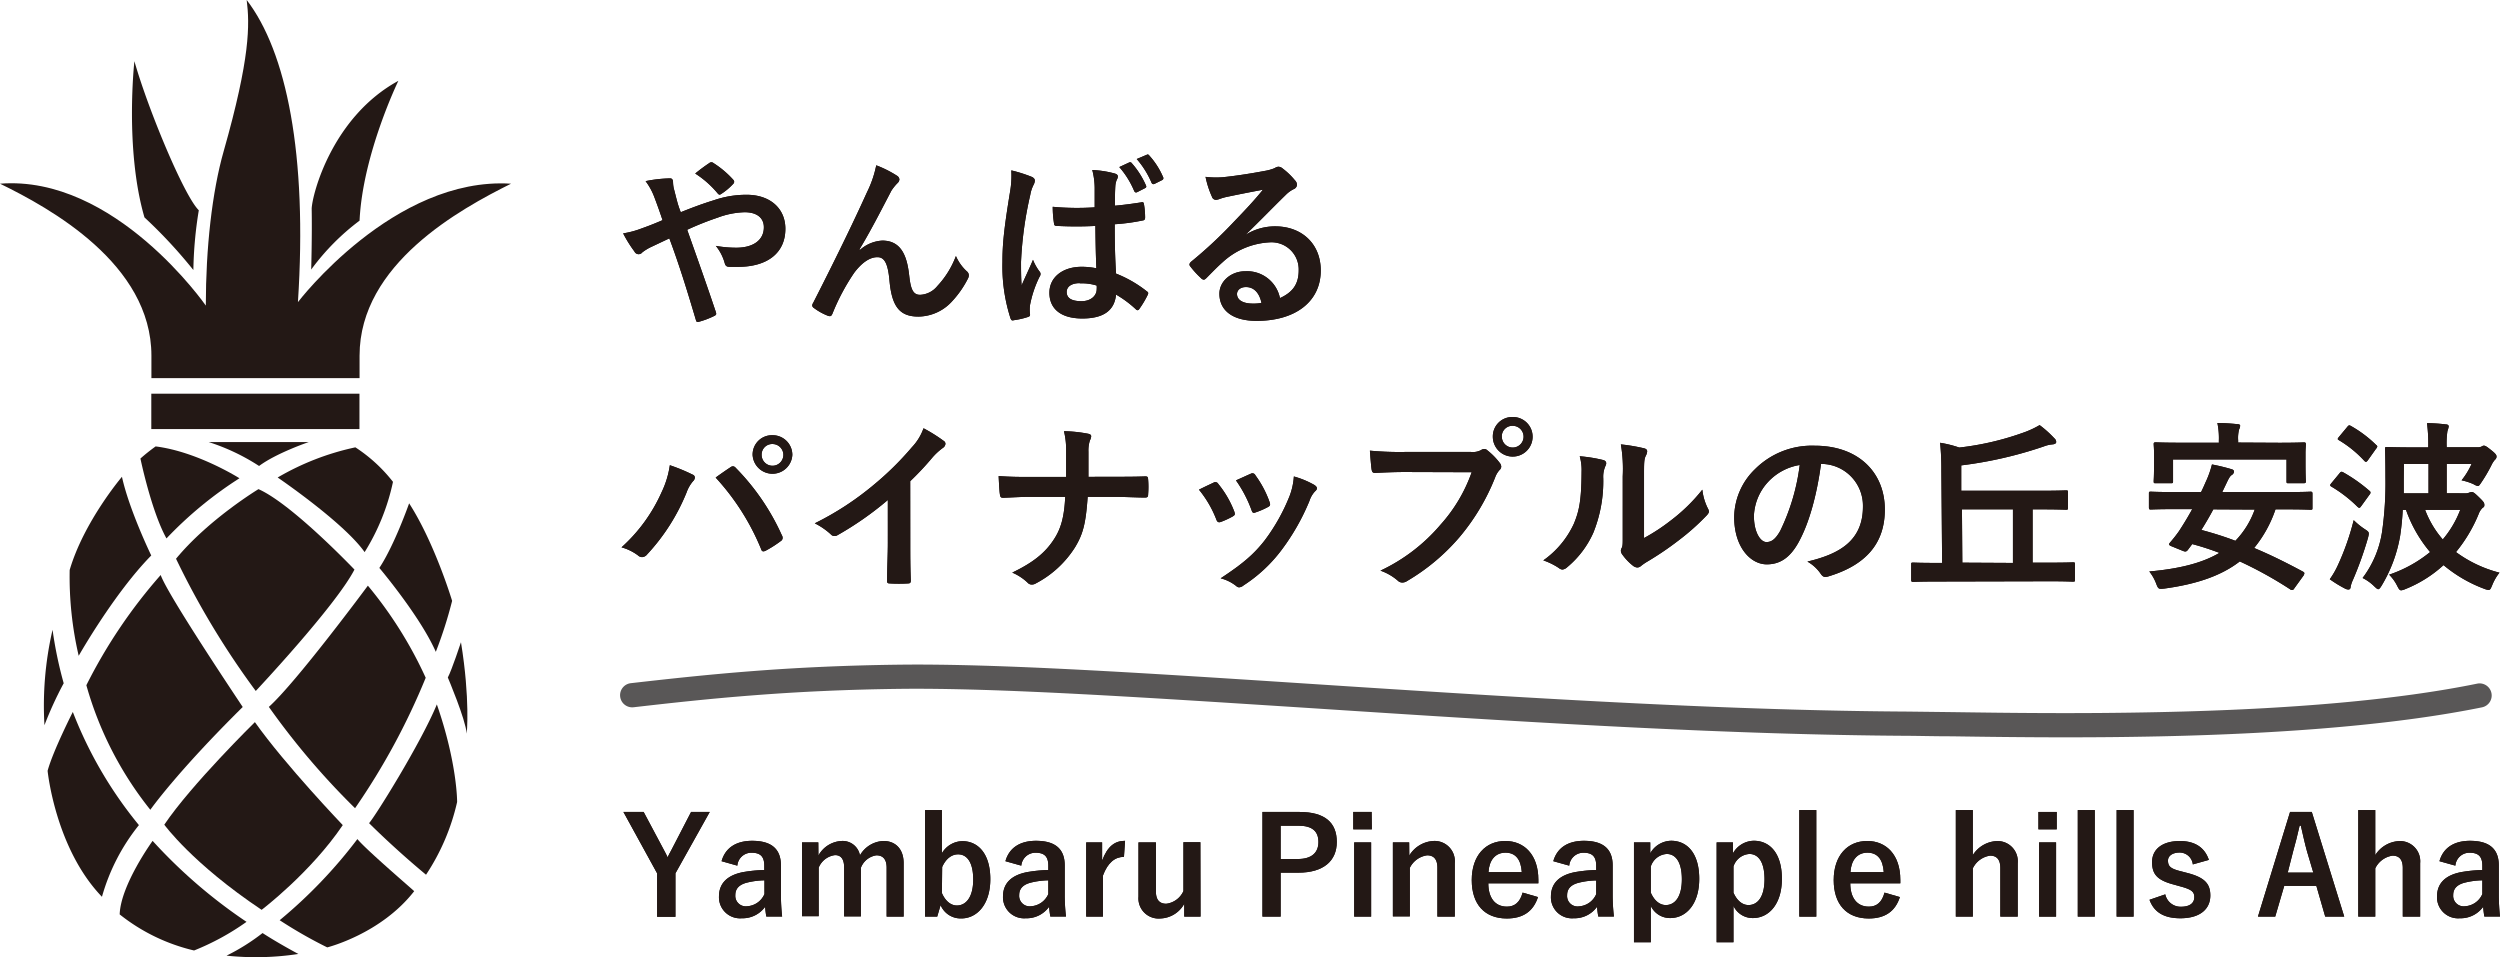<svg xmlns="http://www.w3.org/2000/svg" width="460" height="176.12" viewBox="0 0 460 176.12">
  <defs>
    <style>
      .a {
        fill: #231815;
      }

      .b {
        fill: #595757;
      }
    </style>
  </defs>
  <g>
    <g>
      <g>
        <path class="a" d="M24.73,11.26S22.92,27.41,26.58,40a89.26,89.26,0,0,1,9,9.69,74.3,74.3,0,0,1,1-11C33.9,36.09,27.28,20.22,24.73,11.26Z"/>
        <g>
          <g>
            <path class="a" d="M47,69.58H66.16V65.44c0-16.88,18.56-27,27.87-31.64C72.46,32.44,54.82,55.59,54.82,55.59,56.59,28.38,52.7,9.5,45.39,0c.57,4.52.66,10.62-4.23,27.81-2.14,7.5-3.29,17.83-3.29,28.42,0,0-16.72-24.09-37.87-22.43,9.19,4.48,27.86,14.76,27.86,31.64v4.14Z"/>
            <path class="a" d="M73.3,14.87S66.73,28.39,66.16,40.6a42.8,42.8,0,0,0-8.9,9s.18-6.26.09-11.22C57.47,35.62,61.19,21.47,73.3,14.87Z"/>
          </g>
          <rect class="a" x="27.84" y="72.44" width="38.3" height="6.51"/>
        </g>
      </g>
      <g>
        <path class="a" d="M38.4,81.34H56.81s-5.91,2-9.14,4.4A38.49,38.49,0,0,0,38.4,81.34Z"/>
        <path class="a" d="M28.64,82.14a33.29,33.29,0,0,0-2.8,2.23s2,9.67,4.79,14.7A71.64,71.64,0,0,1,44.06,88S36.35,83.11,28.64,82.14Z"/>
        <path class="a" d="M22.44,87.73s-7,8.23-9.62,17.15a64.31,64.31,0,0,0,1.66,15.79S21,109.15,27.83,102.21C27.83,102.21,23.77,93.83,22.44,87.73Z"/>
        <path class="a" d="M9.67,115.88a61.82,61.82,0,0,0-1.49,17.56,66.17,66.17,0,0,1,3.54-7.72A74.47,74.47,0,0,1,9.67,115.88Z"/>
        <path class="a" d="M47.56,90s-9.2,5.57-15.17,12.81a150.19,150.19,0,0,0,14.67,24.33s14.76-15.71,18.16-22.34C65.22,104.81,53.78,92.76,47.56,90Z"/>
        <path class="a" d="M29.57,105.8a95,95,0,0,0-13.68,20.28A64.56,64.56,0,0,0,27.66,149s4.81-6.86,17-18.91C44.66,130.05,30.81,109.46,29.57,105.8Z"/>
        <path class="a" d="M13.4,131s-3.65,7.17-4.64,10.83c0,0,1.41,14.26,10,23.18a37,37,0,0,1,6.8-13.19A75.85,75.85,0,0,1,13.4,131Z"/>
        <path class="a" d="M28.08,154.72s-5.89,8.12-6.06,13.53a34.71,34.71,0,0,0,13.69,6.64,46.15,46.15,0,0,0,9.65-5.27A94.58,94.58,0,0,1,28.08,154.72Z"/>
        <path class="a" d="M48.31,171.68a38.11,38.11,0,0,1-6.63,4.16,51.57,51.57,0,0,0,13.22-.31S51.25,173.59,48.31,171.68Z"/>
        <path class="a" d="M46.9,132.87s-11.69,11.48-16.67,18.87c0,0,5.14,7.13,17.91,15.67,0,0,9-6.82,14.93-15.59C63.07,151.82,52.45,140.72,46.9,132.87Z"/>
        <path class="a" d="M65.39,82.31a48.25,48.25,0,0,0-14.3,5.55s12.18,8.29,16,13.73a40.12,40.12,0,0,0,5.22-12.93A28.47,28.47,0,0,0,65.39,82.31Z"/>
        <path class="a" d="M75.28,92.61s-2.68,7.66-5.48,11.89c0,0,7.5,8.87,10.39,15.44a78.39,78.39,0,0,0,3-9.38S80,99.93,75.28,92.61Z"/>
        <path class="a" d="M67.69,107.76s-13.12,17.73-18.22,22.31a137.6,137.6,0,0,0,15.86,18.64,125.91,125.91,0,0,0,13-24A75.5,75.5,0,0,0,67.69,107.76Z"/>
        <path class="a" d="M84.82,118.17s-1.68,5.09-2.42,6.49c0,0,3.26,7.67,3.48,10.33C85.88,135,86.53,128.69,84.82,118.17Z"/>
        <path class="a" d="M80.38,129.61c-2.87,7-11.29,20.53-12.47,21.85,0,0,4.54,4.57,10.48,9.49a40.2,40.2,0,0,0,5.72-13.38S84.17,140.53,80.38,129.61Z"/>
        <path class="a" d="M65.76,154.39a89.17,89.17,0,0,1-14.3,14.93,84,84,0,0,0,8.75,5s9.87-2.46,16-10.34C76.25,163.94,67.47,156.46,65.76,154.39Z"/>
      </g>
    </g>
    <g>
      <g>
        <path class="a" d="M131.37,36.84a18.35,18.35,0,0,1,6-1c4.36,0,7.14,2.54,7.14,6.26,0,4.37-3.22,7-8.73,7-.68,0-1.05,0-1.49,0-.61,0-.78-.2-.92-.61a8.66,8.66,0,0,0-1.66-3.25,21.5,21.5,0,0,0,3.76.34c3.11,0,5.08-1.39,5.08-3.76,0-1.79-1.36-2.77-3.52-2.77a15.26,15.26,0,0,0-5,1,55.06,55.06,0,0,0-5.59,2.23c1.8,5.08,3.49,9.82,5.25,15.06.14.44.17.58-.3.81a15.75,15.75,0,0,1-2.92,1.09c-.23,0-.33,0-.43-.38-1.6-5.38-3-9.95-4.88-15l-3.22,1.52a8.94,8.94,0,0,0-1.75,1.05.85.85,0,0,1-1.46-.17,23,23,0,0,1-2.07-3.32,16.13,16.13,0,0,0,3.32-.88c.75-.27,1.9-.67,3.93-1.55-.41-1.22-.88-2.58-1.56-4.37a11.79,11.79,0,0,0-1.56-2.81,24.66,24.66,0,0,1,4.54-.51c.3,0,.51.24.51.71a6.11,6.11,0,0,0,.13,1.12c.21.74.31,1.25.68,2.61a18.52,18.52,0,0,0,.61,1.79C127.38,38.19,129.47,37.42,131.37,36.84ZM130.52,30a.57.57,0,0,1,.75,0,17.53,17.53,0,0,1,3.65,3.08.57.57,0,0,1,.17.37.55.55,0,0,1-.17.37,11.16,11.16,0,0,1-2.23,1.87.66.66,0,0,1-.3.13.54.54,0,0,1-.28-.17,17.92,17.92,0,0,0-4.19-3.72A31,31,0,0,1,130.52,30Z"/>
        <path class="a" d="M158.22,46a6.7,6.7,0,0,1,4.13-1.73c3.65,0,4.57,3.15,4.94,6.4.27,2.47.68,3.58,2,3.58a4.32,4.32,0,0,0,3.18-1.62,16.58,16.58,0,0,0,3.42-5.52,8.18,8.18,0,0,0,2,2.81.94.94,0,0,1,.37.71,1.24,1.24,0,0,1-.14.58,18.08,18.08,0,0,1-2.91,4.2,8.47,8.47,0,0,1-6.23,2.84c-3.41,0-4.87-1.8-5.31-6.57-.3-3.38-1-4.36-2.23-4.36-1.46,0-2.92,1.08-4.27,2.87a39.29,39.29,0,0,0-4,7.52c-.2.47-.37.54-.81.4a10.75,10.75,0,0,1-2.61-1.45.61.61,0,0,1-.3-.44.93.93,0,0,1,.17-.48c4.94-9.68,8-16.14,9.91-20.37a20,20,0,0,0,1.7-4.95,20.39,20.39,0,0,1,3.79,1.9.88.88,0,0,1,.47.71,1.06,1.06,0,0,1-.37.68A8.62,8.62,0,0,0,164,35.11c-2.17,4.17-4,7.72-5.86,10.77Z"/>
        <path class="a" d="M189.91,32.57c.37.21.5.41.5.68a1.79,1.79,0,0,1-.23.75,6.46,6.46,0,0,0-.61,1.86,67.1,67.1,0,0,0-1.7,12.32c0,1.35,0,2.91.11,4.33.67-1.56,1.38-3,2.09-4.7a9.35,9.35,0,0,0,1.19,2.13.7.7,0,0,1,.2.47.93.93,0,0,1-.2.54,20.21,20.21,0,0,0-1.73,5.15,6.69,6.69,0,0,0,0,1.79c0,.24-.1.34-.41.44a14.19,14.19,0,0,1-2.53.58c-.38.1-.51.07-.68-.41a31.2,31.2,0,0,1-1.46-10.29c0-3.25.27-6,1.39-12.86a17.24,17.24,0,0,0,.24-4A26.87,26.87,0,0,1,189.91,32.57Zm11.64,9a67.52,67.52,0,0,1-7,0c-.44,0-.58-.1-.61-.44a20.07,20.07,0,0,1-.24-3.08,48.54,48.54,0,0,0,7.72.1c0-1.22,0-2.3,0-3.55a13.52,13.52,0,0,0-.44-3.32,18.84,18.84,0,0,1,4.1.64c.37.1.61.27.61.58a1.48,1.48,0,0,1-.2.57,3.66,3.66,0,0,0-.27,1.19c-.07,1.15-.07,2-.07,3.59,1.59-.14,3.35-.38,4.8-.61.41-.11.48,0,.55.4a14.07,14.07,0,0,1,.2,2.41c0,.3-.14.47-.37.5a36.69,36.69,0,0,1-5.22.71c0,3.8.07,6.16.24,9.08A22.35,22.35,0,0,1,211,53.59c.3.21.34.31.17.68a18,18,0,0,1-1.56,2.61.41.41,0,0,1-.3.2.49.49,0,0,1-.31-.17,20.13,20.13,0,0,0-3.65-2.71c-.27,2.85-2.2,4.4-6.2,4.4s-6.06-1.82-6.06-4.73,2.51-4.78,5.93-4.78a14.15,14.15,0,0,1,2.71.27C201.62,46.76,201.58,44.29,201.55,41.61Zm-2.88,10.53c-1.42,0-2.4.58-2.4,1.62s.74,1.7,2.74,1.7c1.69,0,2.78-1,2.78-2.2a4.05,4.05,0,0,0,0-.68A9.23,9.23,0,0,0,198.67,52.14Zm9.11-22.21a.37.37,0,0,1,.47.14,15.47,15.47,0,0,1,2.61,4.1c.1.23.07.37-.2.5l-1.39.71c-.27.14-.44.07-.58-.2a16.11,16.11,0,0,0-2.74-4.4ZM211,28.48c.2-.1.3-.07.47.14A14.17,14.17,0,0,1,214,32.57a.39.39,0,0,1-.2.58l-1.36.68c-.3.13-.44,0-.54-.17a16.35,16.35,0,0,0-2.74-4.4Z"/>
        <path class="a" d="M229.24,43.17a10.24,10.24,0,0,1,5.39-1.52c4.94,0,8.39,3.25,8.39,8.12,0,5.65-4.57,9.27-11.81,9.27-4.27,0-6.84-1.82-6.84-5,0-2.27,2.13-4.13,4.77-4.13a6.17,6.17,0,0,1,6.37,4.94c2.36-1.08,3.45-2.57,3.45-5.14a5,5,0,0,0-5.32-5.12A13.8,13.8,0,0,0,225,48.21c-1,.88-1.93,1.86-2.95,2.88-.23.24-.4.37-.57.37a.82.82,0,0,1-.51-.3,15.91,15.91,0,0,1-2-2.2c-.2-.27-.1-.51.17-.78a81.82,81.82,0,0,0,8-7.48c2.09-2.17,3.68-3.86,5.24-5.79-2,.37-4.43.85-6.53,1.29a10.46,10.46,0,0,0-1.42.4,2.42,2.42,0,0,1-.68.17.78.78,0,0,1-.75-.57,17,17,0,0,1-1.18-3.66,15.8,15.8,0,0,0,3.15.07c2.06-.2,5-.64,7.68-1.15a8.7,8.7,0,0,0,1.86-.51,1.8,1.8,0,0,1,.65-.27A1.21,1.21,0,0,1,236,31a12.82,12.82,0,0,1,2.26,2.17,1.18,1.18,0,0,1,.38.81.9.9,0,0,1-.58.81,5.43,5.43,0,0,0-1.49,1.08c-2.47,2.41-4.74,4.78-7.31,7.25Zm0,9.65c-1,0-1.63.57-1.63,1.28,0,1,.92,1.76,2.95,1.76a7.41,7.41,0,0,0,1.55-.13C231.72,53.87,230.7,52.82,229.28,52.82Z"/>
      </g>
      <g>
        <path class="a" d="M124.28,160.69v8h-3.37v-8l-6.2-11.29h3.72l3.82,7.17c.25.45.37.72.59,1.17.23-.47.35-.72.62-1.19l3.7-7.15h3.43Z"/>
        <path class="a" d="M132.77,158.46c.69-2.46,2.68-3.75,5.63-3.75,3.53,0,5.29,1.49,5.29,4.52v5.41a37.49,37.49,0,0,0,.22,4H141c-.1-.6-.15-1-.22-1.79a5.11,5.11,0,0,1-4.29,2.11,3.88,3.88,0,0,1-4.2-4c0-2.38,1.49-3.92,4.44-4.49a26.8,26.8,0,0,1,3.9-.39v-.77c0-1.72-.72-2.41-2.36-2.41a2.59,2.59,0,0,0-2.6,2.38Zm7.89,3.52a14.42,14.42,0,0,0-3.13.4c-1.46.35-2.23,1.09-2.23,2.31a1.93,1.93,0,0,0,2.18,2.06,3.71,3.71,0,0,0,3.18-2.24Z"/>
        <path class="a" d="M150.59,157.42a5.16,5.16,0,0,1,4.29-2.68,3.23,3.23,0,0,1,3.35,2.65,5.23,5.23,0,0,1,4.32-2.65c2.2,0,3.72,1.46,3.72,4.09v9.83h-3.13v-9c0-1.54-.67-2.28-1.89-2.28a3.61,3.61,0,0,0-2.85,2.3v8.94h-3.08v-9c0-1.56-.59-2.28-1.68-2.28a3.75,3.75,0,0,0-3,2.3v8.94h-3.07V155h3Z"/>
        <path class="a" d="M173.31,157a4.47,4.47,0,0,1,3.75-2.23c2.95,0,5.16,2.36,5.16,7s-2.46,7.22-5.33,7.22a4,4,0,0,1-3.82-2.45l-.62,2.11h-2.24V149.05h3.1Zm0,7.32c.62,1.44,1.62,2.29,2.76,2.29,1.63,0,3-1.47,3-4.77s-1.22-4.64-2.78-4.64c-1.16,0-2.23.77-2.93,2.33Z"/>
        <path class="a" d="M185,158.46c.69-2.46,2.68-3.75,5.63-3.75,3.52,0,5.28,1.49,5.28,4.52v5.41a34.83,34.83,0,0,0,.23,4h-2.88c-.1-.6-.15-1-.23-1.79a5.08,5.08,0,0,1-4.29,2.11,3.88,3.88,0,0,1-4.19-4c0-2.38,1.49-3.92,4.44-4.49a26.8,26.8,0,0,1,3.9-.39v-.77c0-1.72-.72-2.41-2.36-2.41a2.61,2.61,0,0,0-2.61,2.38Zm7.89,3.52a14.34,14.34,0,0,0-3.13.4c-1.46.35-2.23,1.09-2.23,2.31a1.93,1.93,0,0,0,2.18,2.06,3.73,3.73,0,0,0,3.18-2.24Z"/>
        <path class="a" d="M206.81,157.66c-1.64,0-3,1.07-3.87,3.45v7.55h-3.08V155h2.93v3.35c1-2.68,2.38-3.64,4.22-3.64Z"/>
        <path class="a" d="M220.9,168.66h-3V166.3a5.21,5.21,0,0,1-4.42,2.7,3.71,3.71,0,0,1-4-4V155h3.21v9.06c0,1.54.69,2.23,1.91,2.23a4,4,0,0,0,3.15-2.33v-9h3.12Z"/>
        <path class="a" d="M239.09,149.4c4.74,0,6.88,2,6.88,5.51s-2.46,5.66-7.08,5.66h-3.25v8.09h-3.35V149.4Zm-3.45,8.66h3.15c2.56,0,3.8-1.17,3.8-3.13s-1.12-3-3.67-3h-3.28Z"/>
        <path class="a" d="M252.42,152.6H249v-3.2h3.38Zm-.13,16.06h-3.12V155h3.12Z"/>
        <path class="a" d="M259.31,157.42a5.55,5.55,0,0,1,4.47-2.68,3.73,3.73,0,0,1,3.9,4.09v9.83h-3.2v-9c0-1.56-.67-2.28-1.89-2.28a4.19,4.19,0,0,0-3.18,2.3v8.94h-3.12V155h3Z"/>
        <path class="a" d="M273.85,162.53c0,2.58,1.17,4.29,3.43,4.29,1.41,0,2.4-.79,2.88-2.58l2.83.82c-.85,2.6-2.71,3.94-5.74,3.94-4.07,0-6.45-2.6-6.45-7.07s2.51-7.19,6.18-7.19c3.47,0,6.08,2.53,6.08,7.14v.65Zm6.16-2.06c-.15-2.29-1.12-3.58-3-3.58s-3,1.39-3.13,3.58Z"/>
        <path class="a" d="M285.81,158.46c.7-2.46,2.68-3.75,5.64-3.75,3.52,0,5.28,1.49,5.28,4.52v5.41a34.83,34.83,0,0,0,.23,4h-2.88c-.1-.6-.15-1-.23-1.79a5.08,5.08,0,0,1-4.29,2.11,3.87,3.87,0,0,1-4.19-4c0-2.38,1.49-3.92,4.44-4.49a26.8,26.8,0,0,1,3.89-.39v-.77c0-1.72-.72-2.41-2.35-2.41a2.61,2.61,0,0,0-2.61,2.38ZM293.7,162a14.32,14.32,0,0,0-3.12.4c-1.47.35-2.23,1.09-2.23,2.31a1.92,1.92,0,0,0,2.18,2.06,3.71,3.71,0,0,0,3.17-2.24Z"/>
        <path class="a" d="M303.65,157a4.52,4.52,0,0,1,3.83-2.3c3,0,5.18,2.35,5.18,7s-2.41,7.22-5.33,7.22a3.89,3.89,0,0,1-3.58-2.23v6.69h-3.1V155h3Zm.1,7.25c.62,1.44,1.62,2.28,2.76,2.28,1.64,0,2.95-1.44,2.95-4.74s-1.22-4.66-2.78-4.66a3.3,3.3,0,0,0-2.93,2.3Z"/>
        <path class="a" d="M318.87,157a4.49,4.49,0,0,1,3.82-2.3c3,0,5.18,2.35,5.18,7s-2.4,7.22-5.33,7.22a3.89,3.89,0,0,1-3.58-2.23v6.69h-3.1V155h3Zm.09,7.25c.63,1.44,1.62,2.28,2.76,2.28,1.64,0,2.95-1.44,2.95-4.74s-1.21-4.66-2.78-4.66a3.3,3.3,0,0,0-2.93,2.3Z"/>
        <path class="a" d="M334.2,168.66h-3.13V149.05h3.13Z"/>
        <path class="a" d="M340.45,162.53c0,2.58,1.17,4.29,3.43,4.29,1.41,0,2.4-.79,2.87-2.58l2.83.82c-.84,2.6-2.7,3.94-5.73,3.94-4.07,0-6.45-2.6-6.45-7.07s2.51-7.19,6.18-7.19c3.47,0,6.08,2.53,6.08,7.14v.65Zm6.16-2.06c-.15-2.29-1.12-3.58-3-3.58s-3,1.39-3.13,3.58Z"/>
        <path class="a" d="M363,157.34a5.51,5.51,0,0,1,4.36-2.58,3.72,3.72,0,0,1,3.9,4.07v9.83h-3.2v-8.94c0-1.58-.67-2.28-1.89-2.28a4.21,4.21,0,0,0-3.17,2.33v8.89h-3.13V149.05H363Z"/>
        <path class="a" d="M378.44,152.6h-3.37v-3.2h3.37Zm-.12,16.06h-3.13V155h3.13Z"/>
        <path class="a" d="M385.44,168.66h-3.13V149.05h3.13Z"/>
        <path class="a" d="M392.58,168.66h-3.12V149.05h3.12Z"/>
        <path class="a" d="M403.48,159.05a2.44,2.44,0,0,0-2.43-2.18c-1.34,0-2.14.64-2.14,1.46,0,1.07.45,1.52,2.43,2l1.14.3c3.11.81,4.22,1.93,4.22,4.14,0,2.43-1.81,4.19-5.51,4.19-2.87,0-4.81-1-5.68-3.4l2.9-1a2.88,2.88,0,0,0,2.86,2.28c1.79,0,2.48-.77,2.48-1.76s-.47-1.42-2.63-2l-1.14-.32c-3-.79-4-1.86-4-4.14s1.79-3.87,5.12-3.87c2.85,0,4.59,1.26,5.33,3.47Z"/>
        <path class="a" d="M431.34,168.66h-3.5L426.21,163H420.3l-1.66,5.66h-3.18l5.91-19.26h4Zm-6.85-12c-.42-1.51-.72-2.93-1.14-4.74h-.22c-.42,1.84-.77,3.23-1.19,4.72l-1,3.92h4.71Z"/>
        <path class="a" d="M437.05,157.34a5.52,5.52,0,0,1,4.37-2.58,3.72,3.72,0,0,1,3.89,4.07v9.83h-3.2v-8.94c0-1.58-.67-2.28-1.89-2.28a4.21,4.21,0,0,0-3.17,2.33v8.89h-3.13V149.05h3.13Z"/>
        <path class="a" d="M448.86,158.46c.69-2.46,2.68-3.75,5.63-3.75,3.53,0,5.29,1.49,5.29,4.52v5.41a37.49,37.49,0,0,0,.22,4h-2.88c-.1-.6-.15-1-.22-1.79a5.11,5.11,0,0,1-4.29,2.11,3.88,3.88,0,0,1-4.2-4c0-2.38,1.49-3.92,4.44-4.49a26.8,26.8,0,0,1,3.9-.39v-.77c0-1.72-.72-2.41-2.36-2.41a2.59,2.59,0,0,0-2.6,2.38Zm7.89,3.52a14.42,14.42,0,0,0-3.13.4c-1.46.35-2.23,1.09-2.23,2.31a1.93,1.93,0,0,0,2.18,2.06,3.71,3.71,0,0,0,3.18-2.24Z"/>
      </g>
      <g>
        <path class="a" d="M121.72,90.6a17,17,0,0,0,1.53-5,33.52,33.52,0,0,1,4.19,1.73.58.58,0,0,1,.41.54,1,1,0,0,1-.34.68,6.56,6.56,0,0,0-1.18,2.06A37.31,37.31,0,0,1,119.08,102a1.27,1.27,0,0,1-.94.51,1.16,1.16,0,0,1-.78-.34,9.19,9.19,0,0,0-3-1.46A30,30,0,0,0,121.72,90.6ZM134.38,86a.84.84,0,0,1,.48-.2.68.68,0,0,1,.5.27,42.52,42.52,0,0,1,8.5,12.42A.86.86,0,0,1,144,99a.67.67,0,0,1-.33.55,21.37,21.37,0,0,1-2.81,1.79c-.44.2-.68.14-.81-.3a44.07,44.07,0,0,0-8.37-13.17C132.89,87,133.81,86.37,134.38,86Zm11.41-2.3a3.66,3.66,0,0,1-7.31,0,3.56,3.56,0,0,1,3.65-3.62A3.62,3.62,0,0,1,145.79,83.7Zm-5.65,0a2,2,0,1,0,2-2A1.94,1.94,0,0,0,140.14,83.7Z"/>
        <path class="a" d="M167.49,99.78c0,2.33,0,4.33.1,7,0,.44-.13.57-.5.57a27.39,27.39,0,0,1-3.39,0c-.37,0-.51-.13-.47-.54,0-2.44.13-4.64.13-6.94V92a59.42,59.42,0,0,1-9.31,6.5.91.91,0,0,1-.5.13.92.92,0,0,1-.71-.34,12.89,12.89,0,0,0-2.92-2,54.29,54.29,0,0,0,10.67-6.93,55.59,55.59,0,0,0,7.21-7.08,9.78,9.78,0,0,0,2.13-3.48,30.14,30.14,0,0,1,3.76,2.36.61.61,0,0,1,.27.51,1,1,0,0,1-.48.75,11.49,11.49,0,0,0-2,1.86,52.55,52.55,0,0,1-4,4.26Z"/>
        <path class="a" d="M204.73,87.73c1.9,0,4.13,0,5.89-.07.48,0,.61,0,.64.61a16.62,16.62,0,0,1,0,2.64c0,.54-.13.64-.64.64-1.22,0-3.79-.13-5.69-.13h-4.8c-.34,4.9-.85,6.83-2.3,9.24a18.87,18.87,0,0,1-7.21,6.67,1.46,1.46,0,0,1-.78.23,1,1,0,0,1-.75-.34,9.39,9.39,0,0,0-2.84-1.86c3.82-1.83,6.06-3.62,7.68-6.13,1.32-2,1.9-4.23,2.07-7.81h-6.53c-1.66,0-3.59.13-4.88.17-.44,0-.54-.14-.61-.65-.1-.67-.17-2.1-.23-3.35,2.2.17,4.09.17,5.75.17h6.67c0-1.69,0-3.52,0-5a14.34,14.34,0,0,0-.4-3.42,25.71,25.71,0,0,1,4.5.48c.37.1.51.23.51.47a2,2,0,0,1-.24.75,6.16,6.16,0,0,0-.27,2.06c0,1.59,0,2.71,0,4.64Z"/>
        <path class="a" d="M223.29,88.81a.61.61,0,0,1,.88.24,18.34,18.34,0,0,1,2.91,5,2,2,0,0,1,.13.5c0,.21-.13.31-.4.48a15.31,15.31,0,0,1-2.17,1c-.47.17-.68,0-.85-.48a20,20,0,0,0-3.18-5.45C221.76,89.52,222.58,89.15,223.29,88.81Zm18.58.44c.27.2.44.37.44.58s-.1.37-.37.6a4.72,4.72,0,0,0-1,1.73,40.88,40.88,0,0,1-5.11,9,27,27,0,0,1-7,6.54,1.48,1.48,0,0,1-.82.37.79.79,0,0,1-.54-.24,7.65,7.65,0,0,0-2.87-1.42c4.06-2.67,6.09-4.4,8.12-7a35.1,35.1,0,0,0,4.57-8.16,12.28,12.28,0,0,0,.78-3.58A16.43,16.43,0,0,1,241.87,89.25Zm-11.75-2.07a.6.6,0,0,1,.88.28,19.14,19.14,0,0,1,2.61,4.94c.17.51.1.68-.34.91a14.4,14.4,0,0,1-2.33,1c-.38.14-.51,0-.68-.51a23.33,23.33,0,0,0-2.84-5.41C228.77,87.79,229.55,87.42,230.12,87.18Z"/>
        <path class="a" d="M258.6,86.85c-2.2,0-4.13.1-5.59.17-.44,0-.57-.21-.64-.68-.1-.68-.24-2.44-.31-3.42a59,59,0,0,0,6.5.24h12.09a3.26,3.26,0,0,0,1.86-.34,1,1,0,0,1,.57-.2.78.78,0,0,1,.58.23,12.67,12.67,0,0,1,2.3,2.34,1.15,1.15,0,0,1,.27.68.92.92,0,0,1-.34.64,4.17,4.17,0,0,0-.78,1.32,39.72,39.72,0,0,1-6.56,11,37.92,37.92,0,0,1-9.62,8.06,1.62,1.62,0,0,1-.91.3,1.21,1.21,0,0,1-.85-.37A9.71,9.71,0,0,0,254,105a32.78,32.78,0,0,0,11.07-8.47,28.61,28.61,0,0,0,5.72-9.64ZM282,80.35a3.66,3.66,0,0,1-7.32,0,3.57,3.57,0,0,1,3.66-3.62A3.62,3.62,0,0,1,282,80.35Zm-5.66,0a2,2,0,1,0,2-2A1.94,1.94,0,0,0,276.33,80.35Z"/>
        <path class="a" d="M295,84.65c.58.17.64.57.44,1A4.88,4.88,0,0,0,295,88a25.35,25.35,0,0,1-1.82,10,17.46,17.46,0,0,1-4.81,6.36,1.55,1.55,0,0,1-.88.44,1.13,1.13,0,0,1-.64-.27,12.27,12.27,0,0,0-2.88-1.42,16.84,16.84,0,0,0,5.62-6.74c.95-2.3,1.39-4.16,1.42-9.57a9.17,9.17,0,0,0-.34-2.85A27.63,27.63,0,0,1,295,84.65ZM302.5,99a35,35,0,0,0,4.81-3.14,32.24,32.24,0,0,0,5.92-5.76,10,10,0,0,0,1,3.42,1.58,1.58,0,0,1,.21.58c0,.23-.14.47-.51.84a42.33,42.33,0,0,1-5,4.44,57.17,57.17,0,0,1-6,4.06,10.06,10.06,0,0,0-1,.71,1.06,1.06,0,0,1-.68.27,1.47,1.47,0,0,1-.71-.27,9.94,9.94,0,0,1-2-2.07,1.32,1.32,0,0,1-.3-.71,1,1,0,0,1,.13-.5c.24-.44.21-.85.21-2.58V87.66a26.9,26.9,0,0,0-.34-5.89,33.48,33.48,0,0,1,4.23.71c.44.1.61.3.61.58a2.15,2.15,0,0,1-.27.84c-.31.64-.31,1.32-.31,3.76Z"/>
        <path class="a" d="M335.07,85.36c-.78,5.75-2.2,11-4.23,14.59-1.45,2.54-3.21,3.89-5.75,3.89-3,0-6-3.18-6-8.7a12.46,12.46,0,0,1,3.82-8.8,14.82,14.82,0,0,1,11-4.33c8.12,0,12.9,5,12.9,11.74,0,6.3-3.56,10.26-10.43,12.32-.71.21-1,.07-1.45-.61a7.41,7.41,0,0,0-2.37-2.13c5.72-1.35,10.22-3.72,10.22-10.12a7.69,7.69,0,0,0-7.58-7.85Zm-9.71,3.28a9.73,9.73,0,0,0-2.64,6.26c0,3.12,1.25,4.84,2.3,4.84.88,0,1.62-.44,2.54-2.06a38.79,38.79,0,0,0,3.59-12.12A10.16,10.16,0,0,0,325.36,88.64Z"/>
        <path class="a" d="M356.3,107c-3,0-4.06.07-4.26.07s-.38,0-.38-.37v-2.81c0-.34,0-.37.38-.37s1.25.06,4.26.06h1.05l-.14-17a48.77,48.77,0,0,0-.23-5.11,20.84,20.84,0,0,1,3.52.88,52.23,52.23,0,0,0,12.25-2.91,17.18,17.18,0,0,0,2.54-1.22A19.74,19.74,0,0,1,378,80.65a.89.89,0,0,1,.34.68c0,.27-.3.41-.71.44a5.73,5.73,0,0,0-1.56.37,75.51,75.51,0,0,1-15.2,3.49l0,4.67h14.59c3.28,0,4.43-.07,4.63-.07.38,0,.41,0,.41.37v2.81c0,.34,0,.38-.41.38-.2,0-1.35-.07-4.63-.07h-1.46v9.81h3.15c3,0,4-.06,4.23-.06.37,0,.41,0,.41.37v2.81c0,.34,0,.37-.41.37-.2,0-1.22-.07-4.23-.07Zm14.08-3.42V93.72H361l.07,9.81Z"/>
        <path class="a" d="M422.14,108.27a.46.46,0,0,1-.74.17,73.08,73.08,0,0,0-9.28-5.14c-3.45,2.67-8,4.19-13.91,5-1,.1-1.08.1-1.45-.85a8.31,8.31,0,0,0-1.29-2.3c5.65-.5,9.82-1.59,12.9-3.42a49.24,49.24,0,0,0-5-1.62l-.84,1.12c-.24.27-.41.33-.89.13l-2.06-.84c-.58-.24-.54-.38-.3-.68a25.83,25.83,0,0,0,1.65-2.1c.78-1.19,1.63-2.57,2.44-4.06H400c-3,0-4,.07-4.23.07s-.37,0-.37-.38V90.84c0-.34,0-.37.37-.37s1.22.07,4.23.07h5c.27-.55.54-1.12.78-1.7A17.93,17.93,0,0,0,407,85.46a35.53,35.53,0,0,1,3.62.88c.27.07.44.24.44.44a.83.83,0,0,1-.4.61c-.28.17-.51.51-.88,1.29l-.89,1.86h12c3,0,4-.07,4.23-.07s.37,0,.37.37v2.57c0,.34,0,.38-.37.38s-1.22-.07-4.23-.07h-2.2a22.72,22.72,0,0,1-3.93,7.11c3,1.25,6,2.74,9,4.36.17.1.24.17.24.31a.93.93,0,0,1-.2.47Zm-2.77-26.8c3.18,0,4.33-.07,4.53-.07s.38,0,.38.34-.07.81-.07,1.72v1.39c0,3,.07,3.49.07,3.69s0,.37-.38.37h-2.81c-.33,0-.37,0-.37-.37v-4H399.84v4c0,.34,0,.37-.38.37h-2.8c-.34,0-.38,0-.38-.37s.07-.71.07-3.69V83.73c0-1.18-.07-1.79-.07-2s0-.34.38-.34,1.35.07,4.53.07h7.08v-.41a13.69,13.69,0,0,0-.27-3.22c1.25,0,2.5.1,3.65.21.37,0,.54.13.54.3a1.92,1.92,0,0,1-.2.68,6.35,6.35,0,0,0-.17,2v.41ZM407.25,93.72c-.68,1.28-1.42,2.54-2.2,3.79,2.13.57,4.23,1.22,6.26,2a16,16,0,0,0,3.56-5.75Z"/>
        <path class="a" d="M430.17,104a46.66,46.66,0,0,0,2.91-8.29,13.31,13.31,0,0,0,2,1.63c.88.57.88.61.64,1.59a65.15,65.15,0,0,1-2.77,7.75,5.38,5.38,0,0,0-.44,1.32c0,.27-.14.47-.38.47a1.35,1.35,0,0,1-.64-.17,22.27,22.27,0,0,1-2.81-1.72A15.54,15.54,0,0,0,430.17,104Zm.31-16.92c.23-.3.37-.34.67-.17A29,29,0,0,1,436,90.33a.36.36,0,0,1,.17.31A.56.56,0,0,1,436,91l-1.52,2.1c-.17.24-.27.34-.37.34s-.17-.07-.31-.17A24.55,24.55,0,0,0,429,89.55c-.17-.1-.24-.16-.24-.27s.07-.2.21-.37Zm1.42-8.53c.27-.34.37-.34.67-.17a22.13,22.13,0,0,1,4.64,3.49q.21.15.21.3a.9.9,0,0,1-.24.41l-1.49,2.1c-.24.33-.37.4-.64.13A20.9,20.9,0,0,0,430.37,81c-.3-.17-.3-.24,0-.61Zm21.69,12.22a1.68,1.68,0,0,0,.78-.14,2,2,0,0,1,.41-.1c.3,0,.54.17,1.39,1s.95,1,.95,1.39-.14.37-.38.58a3,3,0,0,0-.67,1.08,27.45,27.45,0,0,1-4.17,7,23.07,23.07,0,0,0,8,3.79,9.14,9.14,0,0,0-1.32,2.27c-.27.64-.37.91-.68.91a2.68,2.68,0,0,1-.77-.2,25.6,25.6,0,0,1-7.52-4.37,23.08,23.08,0,0,1-7,4.4,2.84,2.84,0,0,1-.78.24c-.31,0-.44-.24-.74-.81a7.77,7.77,0,0,0-1.49-2.07,24.11,24.11,0,0,0,7.54-4.16,24.67,24.67,0,0,1-4.43-7.75h-.61a47.27,47.27,0,0,1-.47,4.74,26.37,26.37,0,0,1-3.42,9.2c-.27.44-.44.64-.61.64s-.34-.16-.71-.5a8.38,8.38,0,0,0-2.17-1.56,18.76,18.76,0,0,0,3.59-8.56,64,64,0,0,0,.61-10.06c0-3.31-.07-4.87-.07-5.07,0-.38,0-.41.37-.41s1.66.07,4.67.07h2.91a30.69,30.69,0,0,0-.23-4.47,34,34,0,0,1,3.48.24c.34,0,.51.17.51.37a3.85,3.85,0,0,1-.23.84,15.68,15.68,0,0,0-.14,3h5.72a1.56,1.56,0,0,0,.71-.14A.83.83,0,0,1,457,82c.31,0,.55.17,1.36.81s1,.91,1,1.18a.73.73,0,0,1-.3.61,4.58,4.58,0,0,0-.64,1,27.92,27.92,0,0,1-1.8,3.09c-.34.5-.47.74-.71.74a2.59,2.59,0,0,1-.78-.34,10.38,10.38,0,0,0-2.2-.71,13.63,13.63,0,0,0,1.83-3h-4.57v5.38Zm-11.3-2.61c0,.85,0,1.73,0,2.61h4.56V85.36h-4.53Zm3.93,5.66a18,18,0,0,0,3.25,5.44,18.74,18.74,0,0,0,3.21-5.44Z"/>
      </g>
      <g>
        <path class="a" d="M131.37,36.84a18.35,18.35,0,0,1,6-1c4.36,0,7.14,2.54,7.14,6.26,0,4.37-3.22,7-8.73,7-.68,0-1.05,0-1.49,0-.61,0-.78-.2-.92-.61a8.66,8.66,0,0,0-1.66-3.25,21.5,21.5,0,0,0,3.76.34c3.11,0,5.08-1.39,5.08-3.76,0-1.79-1.36-2.77-3.52-2.77a15.26,15.26,0,0,0-5,1,55.06,55.06,0,0,0-5.59,2.23c1.8,5.08,3.49,9.82,5.25,15.06.14.44.17.58-.3.81a15.75,15.75,0,0,1-2.92,1.09c-.23,0-.33,0-.43-.38-1.6-5.38-3-9.95-4.88-15l-3.22,1.52a8.94,8.94,0,0,0-1.75,1.05.85.85,0,0,1-1.46-.17,23,23,0,0,1-2.07-3.32,16.13,16.13,0,0,0,3.32-.88c.75-.27,1.9-.67,3.93-1.55-.41-1.22-.88-2.58-1.56-4.37a11.79,11.79,0,0,0-1.56-2.81,24.66,24.66,0,0,1,4.54-.51c.3,0,.51.24.51.71a6.11,6.11,0,0,0,.13,1.12c.21.74.31,1.25.68,2.61a18.52,18.52,0,0,0,.61,1.79C127.38,38.19,129.47,37.42,131.37,36.84ZM130.52,30a.57.57,0,0,1,.75,0,17.53,17.53,0,0,1,3.65,3.08.57.57,0,0,1,.17.37.55.55,0,0,1-.17.37,11.16,11.16,0,0,1-2.23,1.87.66.66,0,0,1-.3.13.54.54,0,0,1-.28-.17,17.92,17.92,0,0,0-4.19-3.72A31,31,0,0,1,130.52,30Z"/>
        <path class="a" d="M158.22,46a6.7,6.7,0,0,1,4.13-1.73c3.65,0,4.57,3.15,4.94,6.4.27,2.47.68,3.58,2,3.58a4.32,4.32,0,0,0,3.18-1.62,16.58,16.58,0,0,0,3.42-5.52,8.18,8.18,0,0,0,2,2.81.94.94,0,0,1,.37.71,1.24,1.24,0,0,1-.14.58,18.08,18.08,0,0,1-2.91,4.2,8.47,8.47,0,0,1-6.23,2.84c-3.41,0-4.87-1.8-5.31-6.57-.3-3.38-1-4.36-2.23-4.36-1.46,0-2.92,1.08-4.27,2.87a39.29,39.29,0,0,0-4,7.52c-.2.47-.37.54-.81.4a10.75,10.75,0,0,1-2.61-1.45.61.61,0,0,1-.3-.44.93.93,0,0,1,.17-.48c4.94-9.68,8-16.14,9.91-20.37a20,20,0,0,0,1.7-4.95,20.39,20.39,0,0,1,3.79,1.9.88.88,0,0,1,.47.71,1.06,1.06,0,0,1-.37.68A8.62,8.62,0,0,0,164,35.11c-2.17,4.17-4,7.72-5.86,10.77Z"/>
        <path class="a" d="M189.91,32.57c.37.21.5.41.5.68a1.79,1.79,0,0,1-.23.75,6.46,6.46,0,0,0-.61,1.86,67.1,67.1,0,0,0-1.7,12.32c0,1.35,0,2.91.11,4.33.67-1.56,1.38-3,2.09-4.7a9.35,9.35,0,0,0,1.19,2.13.7.7,0,0,1,.2.47.93.93,0,0,1-.2.54,20.21,20.21,0,0,0-1.73,5.15,6.69,6.69,0,0,0,0,1.79c0,.24-.1.34-.41.44a14.19,14.19,0,0,1-2.53.58c-.38.1-.51.07-.68-.41a31.2,31.2,0,0,1-1.46-10.29c0-3.25.27-6,1.39-12.86a17.24,17.24,0,0,0,.24-4A26.87,26.87,0,0,1,189.91,32.57Zm11.64,9a67.52,67.52,0,0,1-7,0c-.44,0-.58-.1-.61-.44a20.07,20.07,0,0,1-.24-3.08,48.54,48.54,0,0,0,7.72.1c0-1.22,0-2.3,0-3.55a13.52,13.52,0,0,0-.44-3.32,18.84,18.84,0,0,1,4.1.64c.37.1.61.27.61.58a1.48,1.48,0,0,1-.2.57,3.66,3.66,0,0,0-.27,1.19c-.07,1.15-.07,2-.07,3.59,1.59-.14,3.35-.38,4.8-.61.41-.11.48,0,.55.4a14.07,14.07,0,0,1,.2,2.41c0,.3-.14.47-.37.5a36.69,36.69,0,0,1-5.22.71c0,3.8.07,6.16.24,9.08A22.35,22.35,0,0,1,211,53.59c.3.21.34.31.17.68a18,18,0,0,1-1.56,2.61.41.41,0,0,1-.3.2.49.49,0,0,1-.31-.17,20.13,20.13,0,0,0-3.65-2.71c-.27,2.85-2.2,4.4-6.2,4.4s-6.06-1.82-6.06-4.73,2.51-4.78,5.93-4.78a14.15,14.15,0,0,1,2.71.27C201.62,46.76,201.58,44.29,201.55,41.61Zm-2.88,10.53c-1.42,0-2.4.58-2.4,1.62s.74,1.7,2.74,1.7c1.69,0,2.78-1,2.78-2.2a4.05,4.05,0,0,0,0-.68A9.23,9.23,0,0,0,198.67,52.14Zm9.11-22.21a.37.37,0,0,1,.47.14,15.47,15.47,0,0,1,2.61,4.1c.1.23.07.37-.2.5l-1.39.71c-.27.14-.44.07-.58-.2a16.11,16.11,0,0,0-2.74-4.4ZM211,28.48c.2-.1.3-.07.47.14A14.17,14.17,0,0,1,214,32.57a.39.39,0,0,1-.2.58l-1.36.68c-.3.13-.44,0-.54-.17a16.35,16.35,0,0,0-2.74-4.4Z"/>
        <path class="a" d="M229.24,43.17a10.24,10.24,0,0,1,5.39-1.52c4.94,0,8.39,3.25,8.39,8.12,0,5.65-4.57,9.27-11.81,9.27-4.27,0-6.84-1.82-6.84-5,0-2.27,2.13-4.13,4.77-4.13a6.17,6.17,0,0,1,6.37,4.94c2.36-1.08,3.45-2.57,3.45-5.14a5,5,0,0,0-5.32-5.12A13.8,13.8,0,0,0,225,48.21c-1,.88-1.93,1.86-2.95,2.88-.23.24-.4.37-.57.37a.82.82,0,0,1-.51-.3,15.91,15.91,0,0,1-2-2.2c-.2-.27-.1-.51.17-.78a81.82,81.82,0,0,0,8-7.48c2.09-2.17,3.68-3.86,5.24-5.79-2,.37-4.43.85-6.53,1.29a10.46,10.46,0,0,0-1.42.4,2.42,2.42,0,0,1-.68.17.78.78,0,0,1-.75-.57,17,17,0,0,1-1.18-3.66,15.8,15.8,0,0,0,3.15.07c2.06-.2,5-.64,7.68-1.15a8.7,8.7,0,0,0,1.86-.51,1.8,1.8,0,0,1,.65-.27A1.21,1.21,0,0,1,236,31a12.82,12.82,0,0,1,2.26,2.17,1.18,1.18,0,0,1,.38.81.9.9,0,0,1-.58.81,5.43,5.43,0,0,0-1.49,1.08c-2.47,2.41-4.74,4.78-7.31,7.25Zm0,9.65c-1,0-1.63.57-1.63,1.28,0,1,.92,1.76,2.95,1.76a7.41,7.41,0,0,0,1.55-.13C231.72,53.87,230.7,52.82,229.28,52.82Z"/>
      </g>
      <g>
        <path class="a" d="M124.28,160.69v8h-3.37v-8l-6.2-11.29h3.72l3.82,7.17c.25.45.37.72.59,1.17.23-.47.35-.72.62-1.19l3.7-7.15h3.43Z"/>
        <path class="a" d="M132.77,158.46c.69-2.46,2.68-3.75,5.63-3.75,3.53,0,5.29,1.49,5.29,4.52v5.41a37.49,37.49,0,0,0,.22,4H141c-.1-.6-.15-1-.22-1.79a5.11,5.11,0,0,1-4.29,2.11,3.88,3.88,0,0,1-4.2-4c0-2.38,1.49-3.92,4.44-4.49a26.8,26.8,0,0,1,3.9-.39v-.77c0-1.72-.72-2.41-2.36-2.41a2.59,2.59,0,0,0-2.6,2.38Zm7.89,3.52a14.42,14.42,0,0,0-3.13.4c-1.46.35-2.23,1.09-2.23,2.31a1.93,1.93,0,0,0,2.18,2.06,3.71,3.71,0,0,0,3.18-2.24Z"/>
        <path class="a" d="M150.59,157.42a5.16,5.16,0,0,1,4.29-2.68,3.23,3.23,0,0,1,3.35,2.65,5.23,5.23,0,0,1,4.32-2.65c2.2,0,3.72,1.46,3.72,4.09v9.83h-3.13v-9c0-1.54-.67-2.28-1.89-2.28a3.61,3.61,0,0,0-2.85,2.3v8.94h-3.08v-9c0-1.56-.59-2.28-1.68-2.28a3.75,3.75,0,0,0-3,2.3v8.94h-3.07V155h3Z"/>
        <path class="a" d="M173.31,157a4.47,4.47,0,0,1,3.75-2.23c2.95,0,5.16,2.36,5.16,7s-2.46,7.22-5.33,7.22a4,4,0,0,1-3.82-2.45l-.62,2.11h-2.24V149.05h3.1Zm0,7.32c.62,1.44,1.62,2.29,2.76,2.29,1.63,0,3-1.47,3-4.77s-1.22-4.64-2.78-4.64c-1.16,0-2.23.77-2.93,2.33Z"/>
        <path class="a" d="M185,158.46c.69-2.46,2.68-3.75,5.63-3.75,3.52,0,5.28,1.49,5.28,4.52v5.41a34.83,34.83,0,0,0,.23,4h-2.88c-.1-.6-.15-1-.23-1.79a5.08,5.08,0,0,1-4.29,2.11,3.88,3.88,0,0,1-4.19-4c0-2.38,1.49-3.92,4.44-4.49a26.8,26.8,0,0,1,3.9-.39v-.77c0-1.72-.72-2.41-2.36-2.41a2.61,2.61,0,0,0-2.61,2.38Zm7.89,3.52a14.34,14.34,0,0,0-3.13.4c-1.46.35-2.23,1.09-2.23,2.31a1.93,1.93,0,0,0,2.18,2.06,3.73,3.73,0,0,0,3.18-2.24Z"/>
        <path class="a" d="M206.81,157.66c-1.64,0-3,1.07-3.87,3.45v7.55h-3.08V155h2.93v3.35c1-2.68,2.38-3.64,4.22-3.64Z"/>
        <path class="a" d="M220.9,168.66h-3V166.3a5.21,5.21,0,0,1-4.42,2.7,3.71,3.71,0,0,1-4-4V155h3.21v9.06c0,1.54.69,2.23,1.91,2.23a4,4,0,0,0,3.15-2.33v-9h3.12Z"/>
        <path class="a" d="M239.09,149.4c4.74,0,6.88,2,6.88,5.51s-2.46,5.66-7.08,5.66h-3.25v8.09h-3.35V149.4Zm-3.45,8.66h3.15c2.56,0,3.8-1.17,3.8-3.13s-1.12-3-3.67-3h-3.28Z"/>
        <path class="a" d="M252.42,152.6H249v-3.2h3.38Zm-.13,16.06h-3.12V155h3.12Z"/>
        <path class="a" d="M259.31,157.42a5.55,5.55,0,0,1,4.47-2.68,3.73,3.73,0,0,1,3.9,4.09v9.83h-3.2v-9c0-1.56-.67-2.28-1.89-2.28a4.19,4.19,0,0,0-3.18,2.3v8.94h-3.12V155h3Z"/>
        <path class="a" d="M273.85,162.53c0,2.58,1.17,4.29,3.43,4.29,1.41,0,2.4-.79,2.88-2.58l2.83.82c-.85,2.6-2.71,3.94-5.74,3.94-4.07,0-6.45-2.6-6.45-7.07s2.51-7.19,6.18-7.19c3.47,0,6.08,2.53,6.08,7.14v.65Zm6.16-2.06c-.15-2.29-1.12-3.58-3-3.58s-3,1.39-3.13,3.58Z"/>
        <path class="a" d="M285.81,158.46c.7-2.46,2.68-3.75,5.64-3.75,3.52,0,5.28,1.49,5.28,4.52v5.41a34.83,34.83,0,0,0,.23,4h-2.88c-.1-.6-.15-1-.23-1.79a5.08,5.08,0,0,1-4.29,2.11,3.87,3.87,0,0,1-4.19-4c0-2.38,1.49-3.92,4.44-4.49a26.8,26.8,0,0,1,3.89-.39v-.77c0-1.72-.72-2.41-2.35-2.41a2.61,2.61,0,0,0-2.61,2.38ZM293.7,162a14.32,14.32,0,0,0-3.12.4c-1.47.35-2.23,1.09-2.23,2.31a1.92,1.92,0,0,0,2.18,2.06,3.71,3.71,0,0,0,3.17-2.24Z"/>
        <path class="a" d="M303.65,157a4.52,4.52,0,0,1,3.83-2.3c3,0,5.18,2.35,5.18,7s-2.41,7.22-5.33,7.22a3.89,3.89,0,0,1-3.58-2.23v6.69h-3.1V155h3Zm.1,7.25c.62,1.44,1.62,2.28,2.76,2.28,1.64,0,2.95-1.44,2.95-4.74s-1.22-4.66-2.78-4.66a3.3,3.3,0,0,0-2.93,2.3Z"/>
        <path class="a" d="M318.87,157a4.49,4.49,0,0,1,3.82-2.3c3,0,5.18,2.35,5.18,7s-2.4,7.22-5.33,7.22a3.89,3.89,0,0,1-3.58-2.23v6.69h-3.1V155h3Zm.09,7.25c.63,1.44,1.62,2.28,2.76,2.28,1.64,0,2.95-1.44,2.95-4.74s-1.21-4.66-2.78-4.66a3.3,3.3,0,0,0-2.93,2.3Z"/>
        <path class="a" d="M334.2,168.66h-3.13V149.05h3.13Z"/>
        <path class="a" d="M340.45,162.53c0,2.58,1.17,4.29,3.43,4.29,1.41,0,2.4-.79,2.87-2.58l2.83.82c-.84,2.6-2.7,3.94-5.73,3.94-4.07,0-6.45-2.6-6.45-7.07s2.51-7.19,6.18-7.19c3.47,0,6.08,2.53,6.08,7.14v.65Zm6.16-2.06c-.15-2.29-1.12-3.58-3-3.58s-3,1.39-3.13,3.58Z"/>
        <path class="a" d="M363,157.34a5.51,5.51,0,0,1,4.36-2.58,3.72,3.72,0,0,1,3.9,4.07v9.83h-3.2v-8.94c0-1.58-.67-2.28-1.89-2.28a4.21,4.21,0,0,0-3.17,2.33v8.89h-3.13V149.05H363Z"/>
        <path class="a" d="M378.44,152.6h-3.37v-3.2h3.37Zm-.12,16.06h-3.13V155h3.13Z"/>
        <path class="a" d="M385.44,168.66h-3.13V149.05h3.13Z"/>
        <path class="a" d="M392.58,168.66h-3.12V149.05h3.12Z"/>
        <path class="a" d="M403.48,159.05a2.44,2.44,0,0,0-2.43-2.18c-1.34,0-2.14.64-2.14,1.46,0,1.07.45,1.52,2.43,2l1.14.3c3.11.81,4.22,1.93,4.22,4.14,0,2.43-1.81,4.19-5.51,4.19-2.87,0-4.81-1-5.68-3.4l2.9-1a2.88,2.88,0,0,0,2.86,2.28c1.79,0,2.48-.77,2.48-1.76s-.47-1.42-2.63-2l-1.14-.32c-3-.79-4-1.86-4-4.14s1.79-3.87,5.12-3.87c2.85,0,4.59,1.26,5.33,3.47Z"/>
        <path class="a" d="M431.34,168.66h-3.5L426.21,163H420.3l-1.66,5.66h-3.18l5.91-19.26h4Zm-6.85-12c-.42-1.51-.72-2.93-1.14-4.74h-.22c-.42,1.84-.77,3.23-1.19,4.72l-1,3.92h4.71Z"/>
        <path class="a" d="M437.05,157.34a5.52,5.52,0,0,1,4.37-2.58,3.72,3.72,0,0,1,3.89,4.07v9.83h-3.2v-8.94c0-1.58-.67-2.28-1.89-2.28a4.21,4.21,0,0,0-3.17,2.33v8.89h-3.13V149.05h3.13Z"/>
        <path class="a" d="M448.86,158.46c.69-2.46,2.68-3.75,5.63-3.75,3.53,0,5.29,1.49,5.29,4.52v5.41a37.49,37.49,0,0,0,.22,4h-2.88c-.1-.6-.15-1-.22-1.79a5.11,5.11,0,0,1-4.29,2.11,3.88,3.88,0,0,1-4.2-4c0-2.38,1.49-3.92,4.44-4.49a26.8,26.8,0,0,1,3.9-.39v-.77c0-1.72-.72-2.41-2.36-2.41a2.59,2.59,0,0,0-2.6,2.38Zm7.89,3.52a14.42,14.42,0,0,0-3.13.4c-1.46.35-2.23,1.09-2.23,2.31a1.93,1.93,0,0,0,2.18,2.06,3.71,3.71,0,0,0,3.18-2.24Z"/>
      </g>
      <g>
        <path class="a" d="M121.72,90.6a17,17,0,0,0,1.53-5,33.52,33.52,0,0,1,4.19,1.73.58.58,0,0,1,.41.54,1,1,0,0,1-.34.68,6.56,6.56,0,0,0-1.18,2.06A37.31,37.31,0,0,1,119.08,102a1.27,1.27,0,0,1-.94.51,1.16,1.16,0,0,1-.78-.34,9.19,9.19,0,0,0-3-1.46A30,30,0,0,0,121.72,90.6ZM134.38,86a.84.84,0,0,1,.48-.2.68.68,0,0,1,.5.27,42.52,42.52,0,0,1,8.5,12.42A.86.86,0,0,1,144,99a.67.67,0,0,1-.33.55,21.37,21.37,0,0,1-2.81,1.79c-.44.2-.68.14-.81-.3a44.07,44.07,0,0,0-8.37-13.17C132.89,87,133.81,86.37,134.38,86Zm11.41-2.3a3.66,3.66,0,0,1-7.31,0,3.56,3.56,0,0,1,3.65-3.62A3.62,3.62,0,0,1,145.79,83.7Zm-5.65,0a2,2,0,1,0,2-2A1.94,1.94,0,0,0,140.14,83.7Z"/>
        <path class="a" d="M167.49,99.78c0,2.33,0,4.33.1,7,0,.44-.13.57-.5.57a27.39,27.39,0,0,1-3.39,0c-.37,0-.51-.13-.47-.54,0-2.44.13-4.64.13-6.94V92a59.42,59.42,0,0,1-9.31,6.5.91.91,0,0,1-.5.13.92.92,0,0,1-.71-.34,12.89,12.89,0,0,0-2.92-2,54.29,54.29,0,0,0,10.67-6.93,55.59,55.59,0,0,0,7.21-7.08,9.78,9.78,0,0,0,2.13-3.48,30.14,30.14,0,0,1,3.76,2.36.61.61,0,0,1,.27.51,1,1,0,0,1-.48.75,11.49,11.49,0,0,0-2,1.86,52.55,52.55,0,0,1-4,4.26Z"/>
        <path class="a" d="M204.73,87.73c1.9,0,4.13,0,5.89-.07.48,0,.61,0,.64.61a16.62,16.62,0,0,1,0,2.64c0,.54-.13.64-.64.64-1.22,0-3.79-.13-5.69-.13h-4.8c-.34,4.9-.85,6.83-2.3,9.24a18.87,18.87,0,0,1-7.21,6.67,1.46,1.46,0,0,1-.78.23,1,1,0,0,1-.75-.34,9.39,9.39,0,0,0-2.84-1.86c3.82-1.83,6.06-3.62,7.68-6.13,1.32-2,1.9-4.23,2.07-7.81h-6.53c-1.66,0-3.59.13-4.88.17-.44,0-.54-.14-.61-.65-.1-.67-.17-2.1-.23-3.35,2.2.17,4.09.17,5.75.17h6.67c0-1.69,0-3.52,0-5a14.34,14.34,0,0,0-.4-3.42,25.71,25.71,0,0,1,4.5.48c.37.1.51.23.51.47a2,2,0,0,1-.24.75,6.16,6.16,0,0,0-.27,2.06c0,1.59,0,2.71,0,4.64Z"/>
        <path class="a" d="M223.29,88.81a.61.61,0,0,1,.88.24,18.34,18.34,0,0,1,2.91,5,2,2,0,0,1,.13.5c0,.21-.13.31-.4.48a15.31,15.31,0,0,1-2.17,1c-.47.17-.68,0-.85-.48a20,20,0,0,0-3.18-5.45C221.76,89.52,222.58,89.15,223.29,88.81Zm18.58.44c.27.2.44.37.44.58s-.1.37-.37.6a4.72,4.72,0,0,0-1,1.73,40.88,40.88,0,0,1-5.11,9,27,27,0,0,1-7,6.54,1.48,1.48,0,0,1-.82.37.79.79,0,0,1-.54-.24,7.65,7.65,0,0,0-2.87-1.42c4.06-2.67,6.09-4.4,8.12-7a35.1,35.1,0,0,0,4.57-8.16,12.28,12.28,0,0,0,.78-3.58A16.43,16.43,0,0,1,241.87,89.25Zm-11.75-2.07a.6.6,0,0,1,.88.28,19.14,19.14,0,0,1,2.61,4.94c.17.51.1.68-.34.91a14.4,14.4,0,0,1-2.33,1c-.38.14-.51,0-.68-.51a23.33,23.33,0,0,0-2.84-5.41C228.77,87.79,229.55,87.42,230.12,87.18Z"/>
        <path class="a" d="M258.6,86.85c-2.2,0-4.13.1-5.59.17-.44,0-.57-.21-.64-.68-.1-.68-.24-2.44-.31-3.42a59,59,0,0,0,6.5.24h12.09a3.26,3.26,0,0,0,1.86-.34,1,1,0,0,1,.57-.2.78.78,0,0,1,.58.23,12.67,12.67,0,0,1,2.3,2.34,1.15,1.15,0,0,1,.27.68.92.92,0,0,1-.34.64,4.17,4.17,0,0,0-.78,1.32,39.72,39.72,0,0,1-6.56,11,37.92,37.92,0,0,1-9.62,8.06,1.62,1.62,0,0,1-.91.3,1.21,1.21,0,0,1-.85-.37A9.71,9.71,0,0,0,254,105a32.78,32.78,0,0,0,11.07-8.47,28.61,28.61,0,0,0,5.72-9.64ZM282,80.35a3.66,3.66,0,0,1-7.32,0,3.57,3.57,0,0,1,3.66-3.62A3.62,3.62,0,0,1,282,80.35Zm-5.66,0a2,2,0,1,0,2-2A1.94,1.94,0,0,0,276.33,80.35Z"/>
        <path class="a" d="M295,84.65c.58.17.64.57.44,1A4.88,4.88,0,0,0,295,88a25.35,25.35,0,0,1-1.82,10,17.46,17.46,0,0,1-4.81,6.36,1.55,1.55,0,0,1-.88.44,1.13,1.13,0,0,1-.64-.27,12.27,12.27,0,0,0-2.88-1.42,16.84,16.84,0,0,0,5.62-6.74c.95-2.3,1.39-4.16,1.42-9.57a9.17,9.17,0,0,0-.34-2.85A27.63,27.63,0,0,1,295,84.65ZM302.5,99a35,35,0,0,0,4.81-3.14,32.24,32.24,0,0,0,5.92-5.76,10,10,0,0,0,1,3.42,1.58,1.58,0,0,1,.21.58c0,.23-.14.47-.51.84a42.33,42.33,0,0,1-5,4.44,57.17,57.17,0,0,1-6,4.06,10.06,10.06,0,0,0-1,.71,1.06,1.06,0,0,1-.68.27,1.47,1.47,0,0,1-.71-.27,9.94,9.94,0,0,1-2-2.07,1.32,1.32,0,0,1-.3-.71,1,1,0,0,1,.13-.5c.24-.44.21-.85.21-2.58V87.66a26.9,26.9,0,0,0-.34-5.89,33.48,33.48,0,0,1,4.23.71c.44.1.61.3.61.58a2.15,2.15,0,0,1-.27.84c-.31.64-.31,1.32-.31,3.76Z"/>
        <path class="a" d="M335.07,85.36c-.78,5.75-2.2,11-4.23,14.59-1.45,2.54-3.21,3.89-5.75,3.89-3,0-6-3.18-6-8.7a12.46,12.46,0,0,1,3.82-8.8,14.82,14.82,0,0,1,11-4.33c8.12,0,12.9,5,12.9,11.74,0,6.3-3.56,10.26-10.43,12.32-.71.21-1,.07-1.45-.61a7.41,7.41,0,0,0-2.37-2.13c5.72-1.35,10.22-3.72,10.22-10.12a7.69,7.69,0,0,0-7.58-7.85Zm-9.71,3.28a9.73,9.73,0,0,0-2.64,6.26c0,3.12,1.25,4.84,2.3,4.84.88,0,1.62-.44,2.54-2.06a38.79,38.79,0,0,0,3.59-12.12A10.16,10.16,0,0,0,325.36,88.64Z"/>
        <path class="a" d="M356.3,107c-3,0-4.06.07-4.26.07s-.38,0-.38-.37v-2.81c0-.34,0-.37.38-.37s1.25.06,4.26.06h1.05l-.14-17a48.77,48.77,0,0,0-.23-5.11,20.84,20.84,0,0,1,3.52.88,52.23,52.23,0,0,0,12.25-2.91,17.18,17.18,0,0,0,2.54-1.22A19.74,19.74,0,0,1,378,80.65a.89.89,0,0,1,.34.68c0,.27-.3.41-.71.44a5.73,5.73,0,0,0-1.56.37,75.51,75.51,0,0,1-15.2,3.49l0,4.67h14.59c3.28,0,4.43-.07,4.63-.07.38,0,.41,0,.41.37v2.81c0,.34,0,.38-.41.38-.2,0-1.35-.07-4.63-.07h-1.46v9.81h3.15c3,0,4-.06,4.23-.06.37,0,.41,0,.41.37v2.81c0,.34,0,.37-.41.37-.2,0-1.22-.07-4.23-.07Zm14.08-3.42V93.72H361l.07,9.81Z"/>
        <path class="a" d="M422.14,108.27a.46.46,0,0,1-.74.17,73.08,73.08,0,0,0-9.28-5.14c-3.45,2.67-8,4.19-13.91,5-1,.1-1.08.1-1.45-.85a8.31,8.31,0,0,0-1.29-2.3c5.65-.5,9.82-1.59,12.9-3.42a49.24,49.24,0,0,0-5-1.62l-.84,1.12c-.24.27-.41.33-.89.13l-2.06-.84c-.58-.24-.54-.38-.3-.68a25.83,25.83,0,0,0,1.65-2.1c.78-1.19,1.63-2.57,2.44-4.06H400c-3,0-4,.07-4.23.07s-.37,0-.37-.38V90.84c0-.34,0-.37.37-.37s1.22.07,4.23.07h5c.27-.55.54-1.12.78-1.7A17.93,17.93,0,0,0,407,85.46a35.53,35.53,0,0,1,3.62.88c.27.07.44.24.44.44a.83.83,0,0,1-.4.61c-.28.17-.51.51-.88,1.29l-.89,1.86h12c3,0,4-.07,4.23-.07s.37,0,.37.37v2.57c0,.34,0,.38-.37.38s-1.22-.07-4.23-.07h-2.2a22.72,22.72,0,0,1-3.93,7.11c3,1.25,6,2.74,9,4.36.17.1.24.17.24.31a.93.93,0,0,1-.2.47Zm-2.77-26.8c3.18,0,4.33-.07,4.53-.07s.38,0,.38.34-.07.81-.07,1.72v1.39c0,3,.07,3.49.07,3.69s0,.37-.38.37h-2.81c-.33,0-.37,0-.37-.37v-4H399.84v4c0,.34,0,.37-.38.37h-2.8c-.34,0-.38,0-.38-.37s.07-.71.07-3.69V83.73c0-1.18-.07-1.79-.07-2s0-.34.38-.34,1.35.07,4.53.07h7.08v-.41a13.69,13.69,0,0,0-.27-3.22c1.25,0,2.5.1,3.65.21.37,0,.54.13.54.3a1.92,1.92,0,0,1-.2.68,6.35,6.35,0,0,0-.17,2v.41ZM407.25,93.72c-.68,1.28-1.42,2.54-2.2,3.79,2.13.57,4.23,1.22,6.26,2a16,16,0,0,0,3.56-5.75Z"/>
        <path class="a" d="M430.17,104a46.66,46.66,0,0,0,2.91-8.29,13.31,13.31,0,0,0,2,1.63c.88.57.88.61.64,1.59a65.15,65.15,0,0,1-2.77,7.75,5.38,5.38,0,0,0-.44,1.32c0,.27-.14.47-.38.47a1.35,1.35,0,0,1-.64-.17,22.27,22.27,0,0,1-2.81-1.72A15.54,15.54,0,0,0,430.17,104Zm.31-16.92c.23-.3.37-.34.67-.17A29,29,0,0,1,436,90.33a.36.36,0,0,1,.17.31A.56.56,0,0,1,436,91l-1.52,2.1c-.17.24-.27.34-.37.34s-.17-.07-.31-.17A24.55,24.55,0,0,0,429,89.55c-.17-.1-.24-.16-.24-.27s.07-.2.21-.37Zm1.42-8.53c.27-.34.37-.34.67-.17a22.13,22.13,0,0,1,4.64,3.49q.21.15.21.3a.9.9,0,0,1-.24.41l-1.49,2.1c-.24.33-.37.4-.64.13A20.9,20.9,0,0,0,430.37,81c-.3-.17-.3-.24,0-.61Zm21.69,12.22a1.68,1.68,0,0,0,.78-.14,2,2,0,0,1,.41-.1c.3,0,.54.17,1.39,1s.95,1,.95,1.39-.14.37-.38.58a3,3,0,0,0-.67,1.08,27.45,27.45,0,0,1-4.17,7,23.07,23.07,0,0,0,8,3.79,9.14,9.14,0,0,0-1.32,2.27c-.27.64-.37.91-.68.91a2.68,2.68,0,0,1-.77-.2,25.6,25.6,0,0,1-7.52-4.37,23.08,23.08,0,0,1-7,4.4,2.84,2.84,0,0,1-.78.24c-.31,0-.44-.24-.74-.81a7.77,7.77,0,0,0-1.49-2.07,24.11,24.11,0,0,0,7.54-4.16,24.67,24.67,0,0,1-4.43-7.75h-.61a47.27,47.27,0,0,1-.47,4.74,26.37,26.37,0,0,1-3.42,9.2c-.27.44-.44.64-.61.64s-.34-.16-.71-.5a8.38,8.38,0,0,0-2.17-1.56,18.76,18.76,0,0,0,3.59-8.56,64,64,0,0,0,.61-10.06c0-3.31-.07-4.87-.07-5.07,0-.38,0-.41.37-.41s1.66.07,4.67.07h2.91a30.69,30.69,0,0,0-.23-4.47,34,34,0,0,1,3.48.24c.34,0,.51.17.51.37a3.85,3.85,0,0,1-.23.84,15.68,15.68,0,0,0-.14,3h5.72a1.56,1.56,0,0,0,.71-.14A.83.83,0,0,1,457,82c.31,0,.55.17,1.36.81s1,.91,1,1.18a.73.73,0,0,1-.3.61,4.58,4.58,0,0,0-.64,1,27.92,27.92,0,0,1-1.8,3.09c-.34.5-.47.74-.71.74a2.59,2.59,0,0,1-.78-.34,10.38,10.38,0,0,0-2.2-.71,13.63,13.63,0,0,0,1.83-3h-4.57v5.38Zm-11.3-2.61c0,.85,0,1.73,0,2.61h4.56V85.36h-4.53Zm3.93,5.66a18,18,0,0,0,3.25,5.44,18.74,18.74,0,0,0,3.21-5.44Z"/>
      </g>
      <path class="b" d="M380.31,135.67c-8.06,0-15.29-.1-21.21-.19-3.16,0-5.9-.08-8.11-.09-32.13-.19-67.07-2.31-103-4.65l-6.41-.42c-31.16-2-58.09-3.79-76.11-3.57-9.36.12-18.2.51-27,1.2-7.89.61-14.88,1.38-21.93,2.19a2.23,2.23,0,0,1-.51-4.43c7.1-.81,14.13-1.58,22.09-2.2,8.93-.7,17.86-1.09,27.32-1.21,18.22-.23,45.21,1.54,76.46,3.58l6.41.42c35.89,2.33,70.76,4.45,102.77,4.63l8.15.1c9.83.14,23.3.33,38.1,0,24.32-.51,44-2.28,58.47-5.24a2.22,2.22,0,1,1,.89,4.36c-14.74,3-34.68,4.81-59.26,5.34C391.41,135.62,385.68,135.67,380.31,135.67Z"/>
    </g>
  </g>
</svg>
